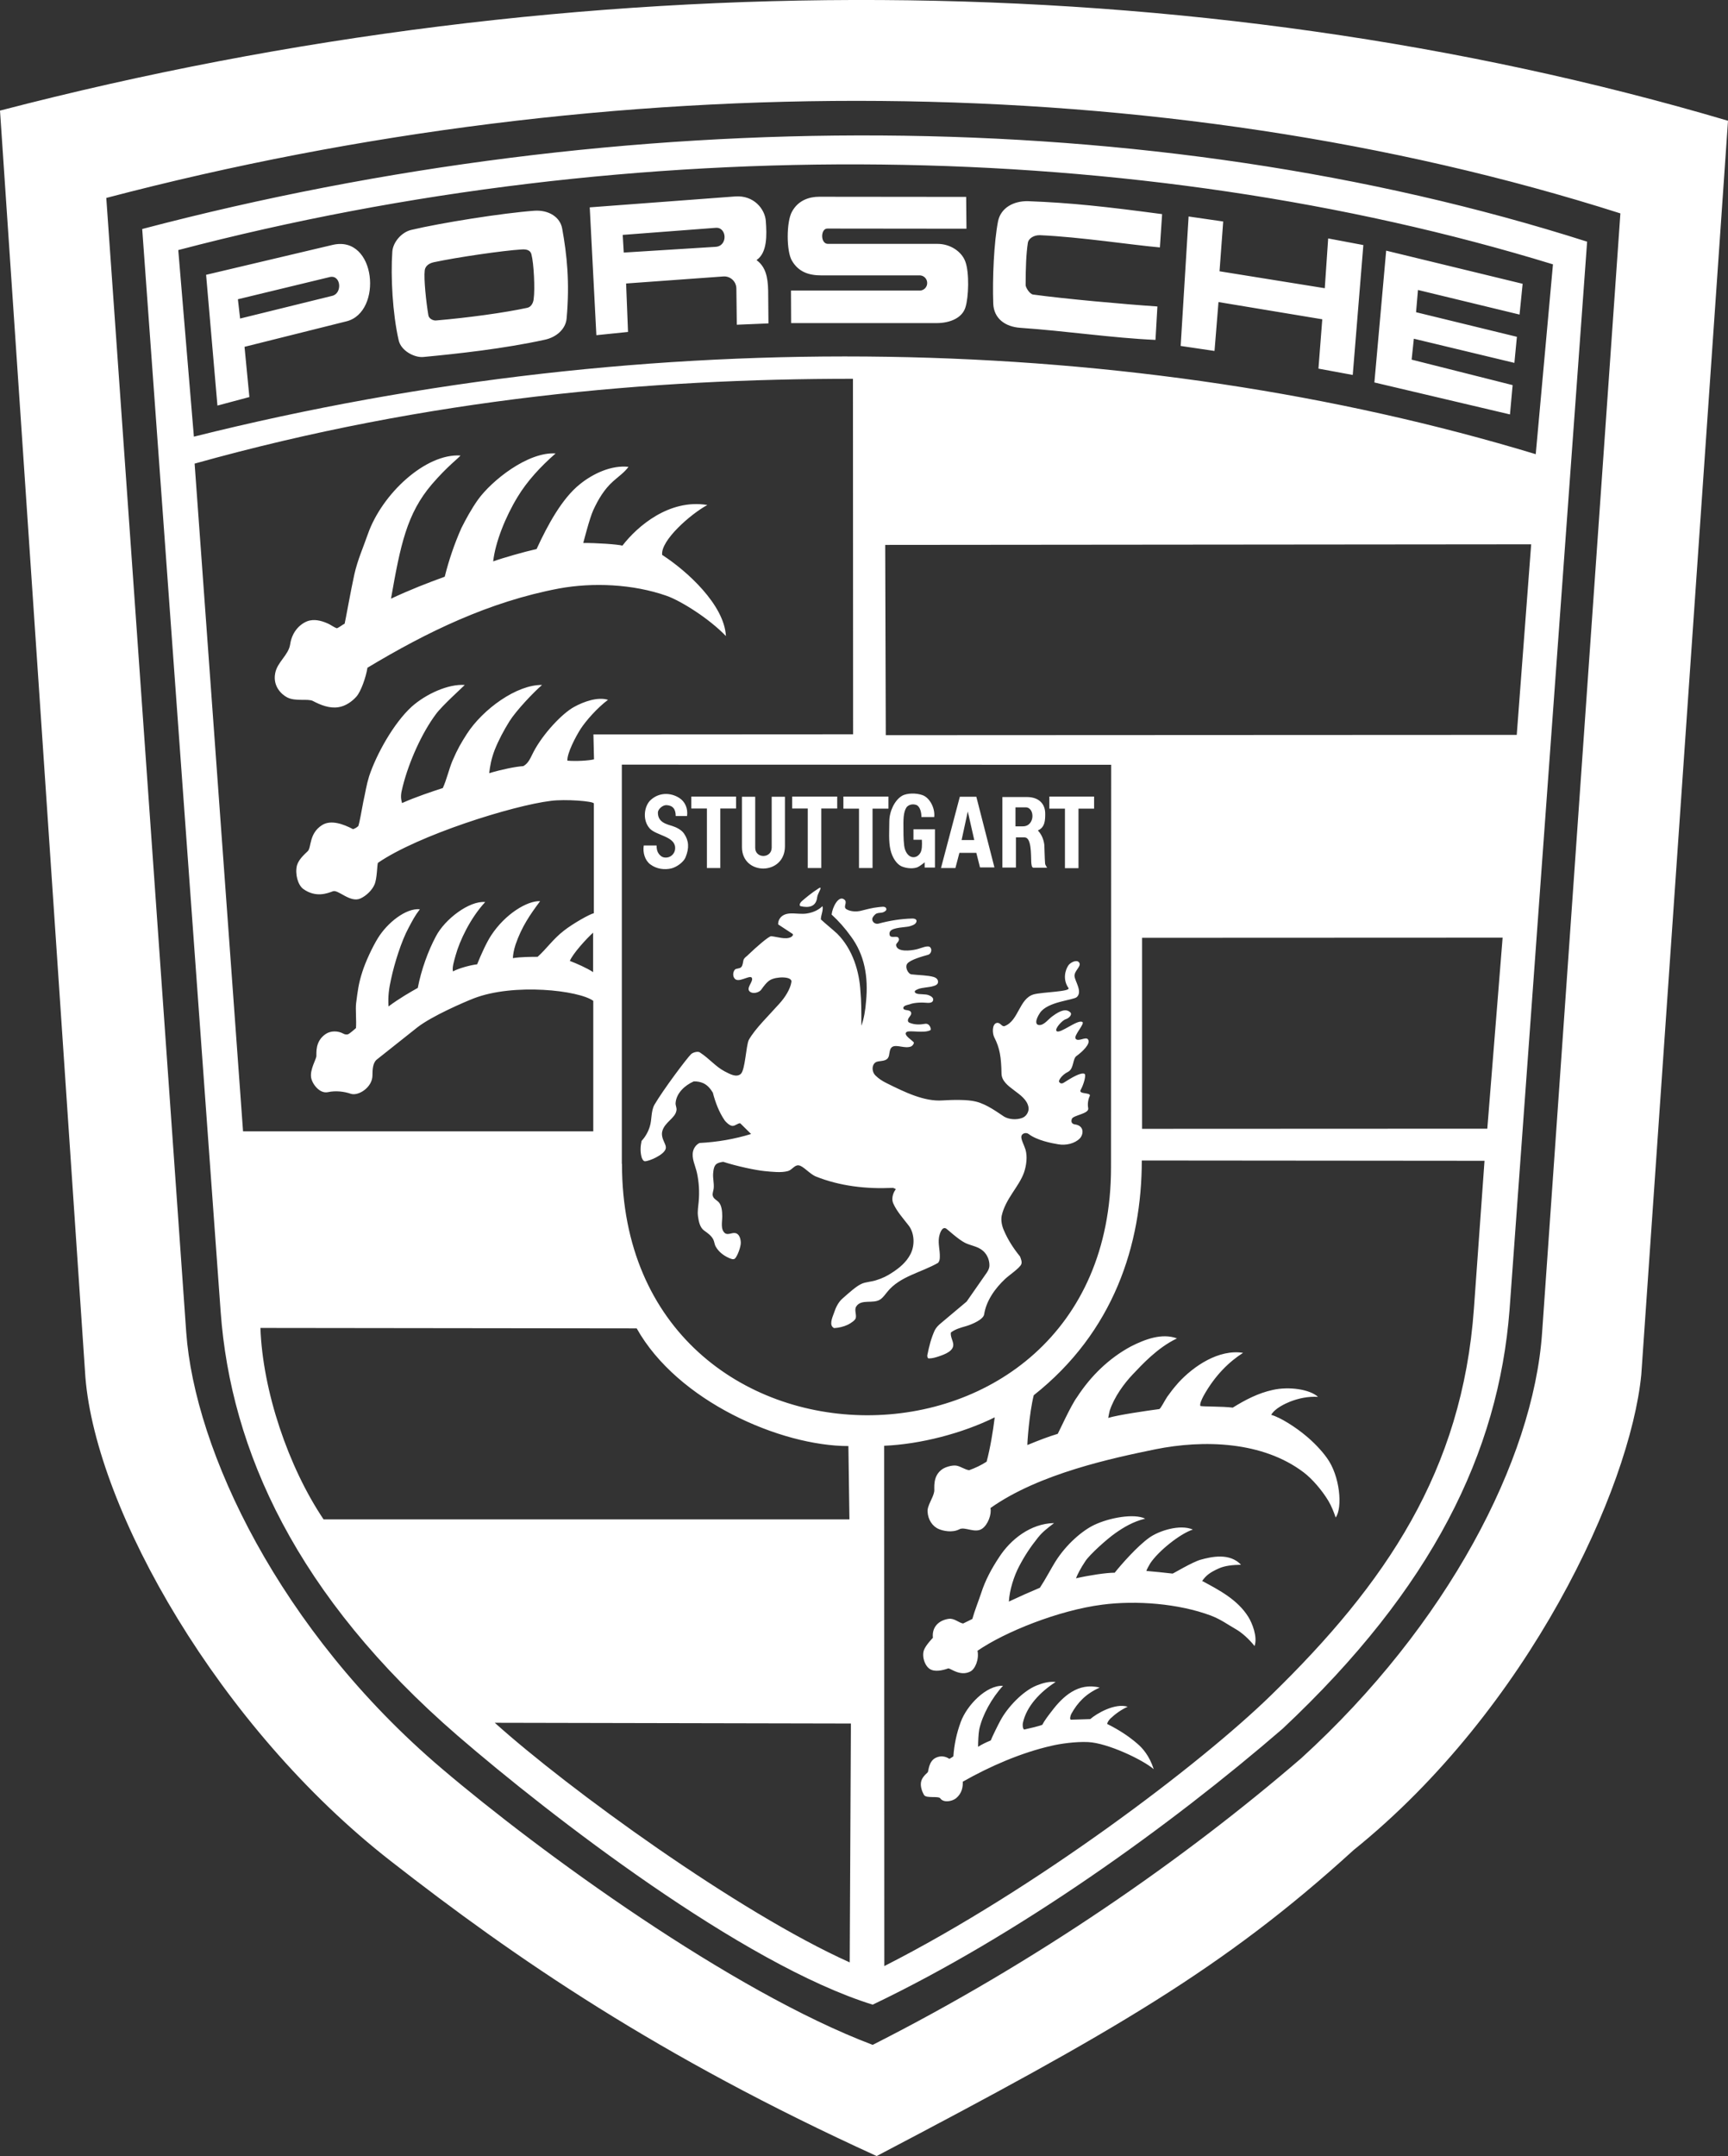 <?xml version="1.0" encoding="UTF-8"?> <!-- Generator: Adobe Illustrator 24.3.0, SVG Export Plug-In . SVG Version: 6.00 Build 0) --> <svg xmlns="http://www.w3.org/2000/svg" xmlns:xlink="http://www.w3.org/1999/xlink" version="1.1" id="Capa_1" x="0px" y="0px" viewBox="0 0 117.38 146.41" style="enable-background:new 0 0 117.38 146.41;" xml:space="preserve"><rect x="0" y="0" width="117.38" height="146.41" fill="#333333" stroke="none"/> <style type="text/css"> .st0{fill:#FFFFFF;} .st1{fill:none;stroke:#444444;stroke-miterlimit:10;} .st2{fill:#F4F4F4;} .st3{fill:#C9C9C9;} .st4{fill-rule:evenodd;clip-rule:evenodd;fill:#C9C9C9;} .st5{fill-rule:evenodd;clip-rule:evenodd;} .st6{fill:none;stroke:#FFFFFF;stroke-miterlimit:10;} .st7{opacity:0.56;} .st8{fill-rule:evenodd;clip-rule:evenodd;fill:#FFFFFF;} .st9{fill:none;stroke:#FF4040;stroke-miterlimit:10;} .st10{fill:#FFFFFF;stroke:#FFFFFF;stroke-width:0.75;stroke-miterlimit:10;} .st11{fill-rule:evenodd;clip-rule:evenodd;stroke:#FFFFFF;stroke-linecap:round;stroke-linejoin:round;stroke-miterlimit:10;} </style> <path class="st8" d="M91.94,125.63c-8.82,8.04-16.4,12.38-32.39,20.77c-14.88-6.78-24.59-13.46-33.02-20.04 c-11.64-9.07-20-23.81-20.73-32.85L0,7.51C39.34-2.73,81.18-2.5,117.38,8.2l-5.89,85.14C110.74,101.05,103.85,116.04,91.94,125.63 L91.94,125.63z M104.75,90.52l5.32-76.03C78.91,4.56,41.6,4.41,7.22,13.44l5.43,77.02c0.57,8,6.32,20.25,17.36,29.63 c6.64,5.65,19.66,15.13,29.27,18.76c11.08-5.61,21.14-12.59,29.12-19.47C98.3,110.36,104.15,99.14,104.75,90.52L104.75,90.52z M87.13,117.38c-7.65,6.61-17.95,14.01-27.85,18.74c-8.84-2.74-21.9-12.83-28.19-18.26c-10.96-9.48-15.42-19.4-16.1-28.78 L9.66,15.55c32.73-8.61,68.46-8.61,98.15,0.86l-5.27,72.54C101.79,98.61,97.31,107.83,87.13,117.38L87.13,117.38z M12.11,16.98 l1.06,12.67c31.25-7.82,63.98-7.04,91.15,1.19l1.17-12.89C77.33,9.31,43.15,8.84,12.11,16.98z M89.82,21.68l-7.05-1.17l-0.27,3.32 l-2.3-0.34l0.54-8.79l2.35,0.34l-0.25,3.38l7.15,1.15l0.23-3.38l2.39,0.45l-0.72,8.82l-2.33-0.43L89.82,21.68L89.82,21.68z M55.8,18.7c-0.86,0-1.55-0.23-2-0.99c-0.39-0.63-0.39-2.66,0-3.34c0.43-0.79,1.2-1.01,1.84-1.01l9.99,0.01l0.02,2.16l-9.45-0.01 c-0.47,0-0.48,1.04,0.04,1.04h7.45c0.87,0,1.65,0.53,1.89,1.22c0.27,0.74,0.22,2.41,0,3.09c-0.21,0.69-0.99,1.07-1.98,1.07h-9.86 l-0.01-2.21h8.78c0.28-0.02,0.5-0.27,0.47-0.56c-0.02-0.25-0.22-0.45-0.47-0.47L55.8,18.7L55.8,18.7z M50.02,19.58 c-0.01-0.46-0.39-0.82-0.84-0.81c-0.01,0-0.01,0-0.02,0l-6.63,0.48l0.13,3.29l-2.15,0.22l-0.45-8.68l9.87-0.74 c1.28-0.1,2.03,0.86,2.09,1.66c0.07,0.95,0.11,2.16-0.63,2.66c0.61,0.45,0.77,1.13,0.79,2.08l0.02,2.22l-2.15,0.09L50.02,19.58 L50.02,19.58z M48.61,16.76c0.85-0.05,0.77-1.36,0-1.29l-6.31,0.48l0.07,1.2L48.61,16.76z M27.94,15.61 c2.03-0.48,6.18-1.14,8.35-1.3c0.99-0.07,1.77,0.44,1.9,1.22c0.32,1.78,0.52,3.62,0.3,6.09c-0.06,0.71-0.68,1.28-1.49,1.45 c-2.79,0.61-5.92,0.95-8.24,1.17c-0.59,0.06-1.52-0.41-1.68-1.14c-0.41-1.79-0.55-4.3-0.43-6.02C26.7,16.43,27.29,15.76,27.94,15.61 L27.94,15.61z M35.82,20.9c0.28-0.06,0.41-0.37,0.43-0.59c0.1-0.68,0.01-2.44-0.15-3.03c-0.05-0.23-0.24-0.38-0.69-0.34 c-1.2,0.07-4.38,0.53-5.96,0.87c-0.42,0.1-0.58,0.34-0.6,0.56c-0.07,0.58,0.1,2.16,0.25,3.05c0.04,0.21,0.31,0.36,0.52,0.34 C31.75,21.58,34.25,21.24,35.82,20.9L35.82,20.9z M70.64,15.97c-0.47-0.01-0.79,0.27-0.82,0.52c-0.11,0.72-0.15,1.66-0.15,2.87 c0,0.16,0.27,0.6,0.5,0.64c2.11,0.29,6.21,0.66,8.45,0.81l-0.13,2.27c-2.94-0.13-6-0.6-9.18-0.82c-1.04-0.07-1.8-0.64-1.84-1.64 c-0.06-1.66,0.04-4.16,0.33-5.62c0.2-0.9,1.06-1.36,2.03-1.34c2.93,0.11,5.27,0.37,9.11,0.88l-0.15,2.26 C76.92,16.64,73.38,16.09,70.64,15.97L70.64,15.97z M22.59,16.63c2.97-0.7,3.43,4.58,0.94,5.19l-6.92,1.73l0.33,3.41l-2.17,0.58 L14,18.66L22.59,16.63L22.59,16.63z M22.56,20.09c0.71-0.16,0.61-1.44-0.15-1.28l-6.25,1.51l0.15,1.31L22.56,20.09z M96.04,23 l-0.15,1.42l6.86,1.73l-0.18,1.99l-9.21-2.17l0.8-8.95l9.27,2.25l-0.21,2.09l-6.9-1.67l-0.13,1.51l6.85,1.67l-0.17,1.77L96.04,23 L96.04,23z M29.62,48.48c-0.96,1.28-1.84,3.24-2.26,4.91c-0.15,0.57-0.15,0.77-0.05,1.14c0.91-0.41,2.09-0.8,2.77-1.02 c0.27-0.6,0.42-1.29,0.65-1.84c0.37-0.86,0.6-1.23,0.98-1.83c1.09-1.69,3.4-3.36,5.11-3.33c-0.57,0.49-1.74,1.72-2.21,2.46 c-0.38,0.61-0.74,1.28-1.01,1.96c-0.23,0.61-0.31,1.07-0.37,1.57c0.88-0.26,1.76-0.44,2.32-0.48c0.38-0.21,0.5-0.61,0.71-1 c0.65-1.22,1.93-2.58,2.74-3.02c0.65-0.36,1.61-0.7,2.3-0.48c-0.74,0.55-1.51,1.44-1.85,1.96c-0.36,0.56-0.93,1.66-0.91,2.17 c0.6,0.05,1.46,0,1.81-0.09l-0.04-1.69l17.64-0.01l-0.01-24.14c-13.73,0-28.77,1.3-44.72,5.76l3.29,45.34H40.3v-8.86 c-0.96-0.71-5.4-1.23-8.14-0.16c-0.66,0.26-2.82,1.19-3.81,1.96l-2.76,2.19c-0.27,0.22-0.29,0.7-0.29,1.07 c0,0.81-0.95,1.42-1.47,1.25c-0.43-0.15-1.02-0.23-1.56-0.11c-0.58,0.12-1.09-0.6-1.14-1.02c-0.07-0.52,0.33-1.19,0.36-1.41 c0.02-0.21-0.11-1.03,0.65-1.53c0.34-0.22,0.82-0.21,1.17-0.02c0.1,0.06,0.22,0.08,0.33,0.05c0.12-0.05,0.45-0.34,0.54-0.42 c0.04-0.49-0.04-1.27,0.01-1.69c0.11-0.84,0.16-1.31,0.42-2.12c0.22-0.7,0.7-1.72,1.06-2.3c0.64-1.04,1.9-2.05,2.85-1.96 c-0.37,0.49-0.49,0.75-0.76,1.25c-0.5,0.92-0.97,2.44-1.19,3.47c-0.15,0.66-0.22,1.18-0.18,1.88c0.72-0.54,1.49-0.98,1.99-1.26 c0.23-1.22,0.71-2.53,1.23-3.5c0.61-1.17,2.27-2.43,3.35-2.33c-1.02,1.1-1.74,2.64-2.01,3.62c-0.11,0.39-0.25,0.85-0.18,1.09 c0.4-0.22,1.24-0.44,1.64-0.48c0.27-0.67,0.64-1.49,0.95-1.96c0.96-1.47,2.47-2.37,3.33-2.33c-0.68,0.91-1.25,1.73-1.67,2.95 c-0.12,0.36-0.18,0.74-0.18,0.92c0.53-0.09,1.35-0.09,1.68-0.09c0.61-0.55,1.06-1.22,1.79-1.78c0.61-0.48,1.76-1.13,2.03-1.18v-7.45 c0-0.16-1.95-0.31-2.92-0.18c-2.58,0.31-9.02,2.33-11.75,4.21c-0.06,0.16-0.05,1.06-0.23,1.47c-0.16,0.38-0.56,0.77-0.96,0.95 c-0.7,0.31-1.51-0.63-1.87-0.49c-0.37,0.14-1.15,0.45-2-0.15c-0.38-0.27-0.58-1.03-0.44-1.6c0.12-0.41,0.47-0.72,0.74-0.98 c0.25-0.25,0.07-1.19,0.96-1.76c0.61-0.39,1.46-0.07,2.11,0.27c0.13-0.04,0.25-0.11,0.36-0.21c0.09-0.26,0.22-1.04,0.34-1.66 c0.15-0.66,0.2-1.09,0.39-1.71c0.49-1.49,1.67-3.62,2.9-4.74c0.97-0.86,2.48-1.55,3.6-1.47C31.41,46.68,30.02,47.93,29.62,48.48 L29.62,48.48z M32.46,33.94c0.93-1.3,3.39-3.27,5.28-3.15c-1.03,0.9-1.94,1.89-2.58,2.95c-0.83,1.36-1.51,3.07-1.66,4.38 c0.63-0.23,2.1-0.65,2.95-0.84c0.75-1.63,1.73-3.44,2.95-4.41c0.87-0.7,2.12-1.3,3.29-1.17c-0.27,0.38-0.71,0.68-1.04,0.98 c-0.6,0.53-1.02,1.24-1.35,1.96c-0.25,0.54-0.66,2.16-0.68,2.23c0.85-0.01,2.35,0.09,2.66,0.18c1-1.3,3.17-3.19,5.77-2.76 c-1.13,0.61-3.19,2.41-3.07,3.39c1.69,1.09,4.22,3.39,4.33,5.51c-1.15-1.2-3.06-2.39-4.02-2.73c-2.3-0.81-5.03-0.92-7.32-0.5 c-4.76,0.9-8.98,2.96-13.01,5.38c-0.1,0.65-0.45,1.63-0.75,1.96c-0.29,0.33-0.74,0.65-1.22,0.72c-0.6,0.1-1.22-0.15-1.73-0.42 c-0.33-0.18-1.2,0.05-1.76-0.25c-0.38-0.2-0.97-0.75-0.81-1.62c0.13-0.77,0.91-1.24,1.02-1.98c0.16-1.08,0.95-1.55,1.35-1.62 c0.44-0.09,0.9,0.06,1.3,0.25c0.17,0.09,0.36,0.23,0.52,0.28c0.16-0.05,0.39-0.25,0.53-0.31c0.04-0.12,0.44-2.37,0.66-3.35 c0.22-0.98,0.6-1.82,0.92-2.74c0.96-2.73,3.92-5.48,6.29-5.33c-0.12,0.17-0.88,0.72-1.94,1.95c-1.71,2-2.14,4.13-2.78,7.77 c1.31-0.61,2.46-1.06,3.65-1.49c0.28-1.13,0.66-2.24,1.13-3.3C31.66,35.22,32.03,34.55,32.46,33.94L32.46,33.94z M104.01,36.96 L60.13,37l0.04,12.92l42.86-0.02L104.01,36.96L104.01,36.96z M65.17,103.84c-0.5,0.26-1.13,0.1-1.39-0.01 c-0.44-0.18-0.74-0.64-0.77-1.17c-0.04-0.42,0.37-0.92,0.45-1.38c0.04-0.18-0.16-1.09,0.61-1.56c0.15-0.09,0.59-0.25,0.9-0.2 c0.31,0.06,0.55,0.26,0.86,0.31c0.42-0.15,0.82-0.34,1.19-0.58c0.25-0.95,0.43-2.04,0.55-3.01c-2.2,1.09-5.07,1.83-7.51,1.93 l0.01,35.33c10.25-5.21,21.5-13.73,26.29-18.41c7.75-7.55,12.97-15.2,13.76-26.23l0.72-10.04L77.56,78.8c0,5.7-1.9,11.64-7.34,15.94 c-0.31,1.24-0.45,3.33-0.43,3.38c0.75-0.31,1.45-0.58,2.06-0.76c0.05-0.07,0.92-1.98,1.31-2.49c0.92-1.42,2.16-2.64,3.67-3.45 c0.95-0.48,2.1-0.92,3.12-0.54c-1.34,0.64-2.38,1.79-3.01,2.45c-0.58,0.61-1.25,1.52-1.56,2.46c-0.04,0.16-0.07,0.33-0.1,0.49 c0.63-0.2,2.63-0.49,3.46-0.6c0.1-0.01,0.36-0.56,0.55-0.84c0.24-0.33,0.39-0.54,0.78-0.98c1.01-1.09,2.71-2.26,4.37-2 c-0.91,0.58-1.9,1.5-2.7,2.95c-0.11,0.22-0.26,0.53-0.2,0.66c0.25,0.05,1.46,0.02,2.2,0.11c0.85-0.53,1.74-0.99,2.71-1.2 c1.09-0.25,2.52-0.05,3.08,0.47c-0.66-0.04-1.29,0.09-1.89,0.32c-0.34,0.14-1.03,0.45-1.29,0.9c0.65,0.18,1.72,0.88,2.39,1.45 c0.47,0.39,1.03,0.96,1.39,1.47c0.9,1.22,1.08,3.4,0.6,4.05c-0.13-0.38-0.28-0.76-0.49-1.12c-0.43-0.72-1.11-1.51-1.68-1.94 c-2.79-2.12-6.8-2.23-10.08-1.57c-2.81,0.58-7.88,1.63-11.2,3.99c0.09,0.42-0.17,1.12-0.55,1.39 C66.25,104.15,65.54,103.64,65.17,103.84L65.17,103.84z M70.64,107.81c0.37-0.56,0.81-1.39,1.03-1.74c0.77-1.24,1.89-2.16,2.65-2.52 c1.04-0.5,2.73-0.8,3.47-0.43c-0.82,0.2-1.45,0.58-2.02,0.98c-0.59,0.41-1.75,1.46-2.04,1.9c-0.33,0.49-0.55,0.93-0.64,1.17 c0.93-0.21,2.05-0.38,2.63-0.38c0.42-0.53,1.52-1.79,2.35-2.38c0.66-0.47,2.08-0.93,2.96-0.55c-0.85,0.27-2.34,1.45-2.9,2.3 c-0.12,0.2-0.23,0.41-0.26,0.51c0.45,0.04,1.31,0.12,1.78,0.18c0.05,0,1.33-0.78,1.9-0.94c0.75-0.21,1.98-0.48,2.75,0.34 c-0.56,0.01-1.09,0.06-1.51,0.25c-0.6,0.27-0.86,0.47-1.13,0.85c1.18,0.63,2.41,1.28,3.13,2.43c0.26,0.41,0.65,1.36,0.43,1.99 c-0.37-0.47-0.87-0.92-1.28-1.15c-0.58-0.33-0.99-0.65-1.69-0.92c-2.2-0.82-5.07-1.04-7.37-0.74c-2.97,0.38-6.62,1.85-8.48,3.13 c0.12,0.58-0.16,1.25-0.49,1.41c-0.7,0.36-1.37-0.25-1.5-0.21c-0.18,0.06-0.75,0.26-1.15,0.09c-0.41-0.16-0.66-0.87-0.5-1.33 c0.12-0.34,0.61-0.84,0.61-0.84c-0.08-0.75,0.42-1.2,1.09-1.29c0.38-0.04,0.65,0.26,0.96,0.32c0.28-0.14,0.48-0.23,0.63-0.31 c0.17-0.61,0.43-1.24,0.6-1.76c0.28-0.87,0.7-1.65,1.23-2.45c0.76-1.17,2.11-2.27,3.72-2.3c-0.49,0.38-0.77,0.59-1.08,0.97 c-0.53,0.66-0.93,1.27-1.3,1.98c-0.33,0.63-0.64,1.56-0.69,2.38C69.23,108.42,69.93,108.11,70.64,107.81L70.64,107.81z M70.41,114.45c0.42-0.17,0.86-0.29,1.3-0.24c-1.03,0.66-1.98,1.63-2.23,2.79c-0.02,0.12-0.02,0.37,0.09,0.44 c0.29-0.07,1.04-0.23,1.24-0.33c0.12-0.26,0.43-0.66,0.64-0.93c0.74-0.98,1.79-1.96,3.25-1.59c-0.96,0.43-1.51,1.03-1.93,1.79 c-0.07,0.14-0.12,0.39-0.02,0.39c0.25,0,1.18-0.04,1.31-0.04c0.43-0.38,1.68-1.11,2.54-0.84c-0.43,0.2-0.82,0.47-1.17,0.8 c-0.09,0.1-0.2,0.22-0.22,0.37c0.76,0.38,1.44,0.81,2.06,1.35c0.33,0.28,0.81,0.81,1.1,1.72c-0.74-0.64-3.14-1.78-4.46-1.84 c-0.86-0.04-1.93,0.12-2.47,0.25c-2.08,0.47-4.21,1.4-6.04,2.44c0.01,0.36-0.05,0.78-0.45,1.12c-0.27,0.22-0.86,0.33-1.08,0.01 c-0.12-0.17-0.92,0.01-1.09-0.21c0,0-0.21-0.32-0.23-0.7c-0.02-0.41,0.25-0.65,0.47-0.86c0.06-0.07,0.05-0.76,0.56-0.99 c0.32-0.15,0.64-0.1,0.91,0.08c0.11-0.06,0.2-0.12,0.27-0.17c0.06-0.8,0.21-1.54,0.5-2.33c0.41-1.13,1.73-2.51,2.87-2.46 c-0.77,0.84-1.4,1.99-1.61,2.95c-0.06,0.31-0.08,0.91-0.08,1.19c0.27-0.17,0.56-0.31,0.86-0.43c0.12-0.3,0.48-1.03,0.66-1.36 C68.43,115.94,69.47,114.83,70.41,114.45L70.41,114.45z M17.69,90.17c0.15,4.27,1.89,9.43,4.29,13h35.72l-0.07-4.98 c-4.59,0-11.6-3.03-14.38-7.99L17.69,90.17L17.69,90.17z M42.25,79.03c0,22.72,33.22,22.72,33.22,0.23l0.01-27.33l-33.24-0.01V79.03 z M52.95,68.14c0.39-0.43,0.74-0.99,0.81-1.47c0.06-0.39-1.04-0.37-1.45-0.12c-0.22,0.13-0.43,0.41-0.6,0.65 c-0.12,0.18-0.56,0.33-0.79,0.12c-0.23-0.22,0.18-0.6,0.17-0.84c0-0.39-0.75,0.2-1.09,0.04c-0.23-0.11-0.25-0.47-0.09-0.67 c0.09-0.11,0.33-0.06,0.44-0.18c0.11-0.12,0.11-0.31,0.15-0.47c0.05-0.18,0.25-0.27,0.37-0.41c0.47-0.45,1.35-1.23,1.52-1.22 c0.4,0.04,0.98,0.25,1.34,0.06c0.07-0.04,0.21-0.16,0.09-0.23l-0.96-0.63c-0.01-0.2,0.07-0.39,0.22-0.53 c0.44-0.39,1.13-0.12,1.71-0.21c0.41-0.06,0.79-0.22,1.08-0.5c0.07,0.29-0.11,0.59-0.11,0.9c0.37,0.34,0.75,0.64,1.11,0.97 c1.06,1.06,1.51,2.59,1.58,3.94c0.06,0.63,0.06,1.26,0.06,2.31c0.17-0.44,0.28-1.09,0.32-1.66c0.16-1.67-0.1-3.16-1.04-4.42 c-0.38-0.53-0.82-1.03-1.3-1.47c0.05-0.49,0.47-1.33,0.86-1.02c0.26,0.2-0.12,0.49,0.15,0.66c0.3,0.18,0.72,0.16,0.91,0.12 c0.43-0.11,0.85-0.22,1.24-0.26c0.18-0.01,0.49-0.1,0.55,0.09c0.05,0.12-0.09,0.21-0.22,0.26c-0.16,0.05-0.41,0.01-0.54,0.15 c-0.11,0.11-0.22,0.23-0.18,0.39c0.05,0.18,0.25,0.28,0.44,0.22c0.74-0.2,1.5-0.32,2.27-0.34c0.41,0,0.32,0.3,0.12,0.41 c-0.13,0.07-0.34,0.14-0.48,0.15c-0.72,0.08-1.27,0.13-1.18,0.55c0.06,0.28,0.52,0.01,0.61,0.22c0.11,0.22-0.2,0.34-0.17,0.49 c0.07,0.47,0.97,0.37,1.39,0.27c0.31-0.07,0.8-0.32,0.94-0.12c0.14,0.17,0.02,0.44-0.15,0.49c-0.44,0.12-1.2,0.34-1.41,0.59 c-0.2,0.23,0.04,0.71,0.27,0.74c0.53,0.06,1.11,0.06,1.52,0.18c0.16,0.05,0.29,0.16,0.29,0.33c0,0.18-0.18,0.25-0.33,0.29 c-0.28,0.09-0.76,0.09-1.02,0.2c-0.09,0.04-0.26,0.1-0.23,0.2c0.07,0.18,0.44,0.13,0.75,0.17c0.17,0.01,0.5,0.15,0.5,0.33 c0,0.2-0.17,0.26-0.48,0.23c-0.48-0.04-0.92,0.02-1.13,0.11c-0.06,0.02-0.43,0.07-0.42,0.25c0.02,0.21,0.42,0.07,0.52,0.28 c0.09,0.2-0.18,0.31-0.21,0.55c0,0.1,0.05,0.15,0.15,0.18c0.32,0.13,0.69,0.12,1.01,0.06c0.33-0.06,0.45,0.38,0.37,0.43 c-0.43,0.23-1.39-0.01-1.61,0.12c-0.31,0.2,0.51,0.64,0.49,0.74c-0.02,0.11-0.12,0.22-0.2,0.25c-0.42,0.16-0.96-0.15-1.26,0.02 c-0.26,0.16-0.15,0.56-0.31,0.77c-0.2,0.26-0.64,0.15-0.84,0.29c-0.26,0.18-0.27,0.63,0.01,0.9c0.22,0.21,0.43,0.35,0.71,0.49 c1.28,0.64,2.6,1.28,3.84,1.19c0.64-0.04,1.68-0.07,2.26,0.08c0.75,0.18,1.51,0.76,1.9,1.01c0.32,0.2,0.84,0.25,1.24,0.1 c0.29-0.1,0.49-0.44,0.43-0.74c-0.18-0.98-1.81-1.29-1.83-2.27c-0.02-1.13-0.12-1.74-0.49-2.46c-0.14-0.27-0.16-0.9,0.16-0.98 c0.26-0.06,0.34,0.29,0.55,0.21c0.95-0.37,0.98-1.87,1.97-2.15c0.58-0.16,2.52-0.18,2.36-0.43c-0.41-0.58-0.22-1.24,0-1.55 c0.15-0.2,0.55-0.39,0.71-0.2c0.22,0.26-0.33,0.56-0.3,0.95c0.04,0.36,0.55,1.04,0.16,1.41c-0.23,0.22-1.99,0.3-2.51,1.08 c-0.32,0.48-0.35,0.86,0.02,0.82c0.31-0.04,0.56-0.41,0.85-0.61c0.5-0.37,0.91-0.52,1.19-0.25c0.15,0.13-0.05,0.39-0.32,0.47 c-0.22,0.07-0.76,0.65-0.61,0.8c0.22,0.23,1.45-0.83,1.76-0.61c0.16,0.12-0.6,0.91-0.47,1.12c0.16,0.26,0.68-0.15,0.84,0.05 c0.23,0.29-0.41,0.87-0.77,1.13c-0.28,0.18-0.17,0.87-0.58,1.08c-0.45,0.22-0.66,0.61-0.61,0.67c0.05,0.1,0.16,0.17,0.33,0.06 c0.5-0.32,1.13-0.7,1.39-0.6c0.15,0.06-0.06,0.76-0.25,1.09s0.75,0.15,0.61,0.43c-0.1,0.21-0.16,0.53-0.1,0.82 c0.07,0.38-1.01,0.47-1.11,0.72c-0.11,0.3,0.11,0.37,0.22,0.38c0.65,0.1,0.57,0.7,0.31,0.96c-0.34,0.34-0.93,0.48-1.45,0.39 c-0.44-0.07-1.44-0.26-2.02-0.7c-0.18-0.13-0.45-0.04-0.49,0.15c-0.04,0.21,0.18,0.59,0.28,0.91c0.14,0.48,0.06,1.08-0.1,1.55 c-0.34,0.97-1.26,1.78-1.52,2.95c-0.06,0.31,0.02,0.69,0.15,0.98c0.27,0.64,0.66,1.24,1.1,1.78c0.06,0.17,0.15,0.37,0.08,0.53 c-0.1,0.25-0.86,0.77-1.08,0.98c-0.7,0.65-1.3,1.5-1.44,2.42c-0.05,0.33-0.76,0.66-1.24,0.8c-0.35,0.1-0.72,0.2-1.02,0.43 c-0.04,0.27,0.12,0.5,0.16,0.77c0.06,0.47-0.53,0.7-0.98,0.85c-0.21,0.07-0.43,0.14-0.68,0.14c-0.09,0-0.11-0.15-0.1-0.22 c0.13-0.64,0.26-1.15,0.5-1.68c0.1-0.2,0.26-0.36,0.42-0.49l1.75-1.47l1.38-1.98c0.12-0.18,0.17-0.34,0.17-0.48 c0-0.38-0.16-0.74-0.43-0.98c-0.34-0.31-0.85-0.36-1.23-0.55c-0.49-0.25-1.2-0.93-1.3-0.98c-0.27-0.13-0.43,0.36-0.47,0.64 c-0.06,0.43,0.07,0.84,0.06,1.27c0,0.2-0.02,0.31-0.12,0.43c-1.15,0.66-2.59,0.91-3.44,1.96c-0.15,0.18-0.28,0.38-0.48,0.52 c-0.48,0.33-1.28-0.05-1.63,0.47c-0.16,0.23,0.02,0.54-0.04,0.8c-0.04,0.15-0.32,0.34-0.54,0.45c-0.3,0.14-0.61,0.21-0.93,0.23 c-0.36-0.17-0.14-0.68-0.01-1.03c0.12-0.37,0.3-0.74,0.58-0.98c0.42-0.37,0.94-0.84,1.28-0.99c0.28-0.14,0.71-0.14,1.06-0.27 c0.36-0.11,0.71-0.28,1.02-0.49c0.5-0.32,0.97-0.71,1.25-1.25c0.32-0.61,0.28-1.44-0.12-1.96c-0.37-0.48-0.8-0.95-1.04-1.49 c-0.14-0.3-0.04-0.7,0.17-0.97c-0.01-0.01-0.16-0.11-0.25-0.09c-1.76,0.08-3.54-0.12-5.17-0.77c-0.43-0.17-0.87-0.73-1.18-0.76 c-0.28-0.04-0.45,0.32-0.74,0.39c-0.45,0.12-1.04,0.05-1.57,0c-0.61-0.06-1.89-0.33-2.81-0.63c-0.15,0.02-0.31,0.05-0.44,0.13 c-0.2,0.13-0.23,0.43-0.25,0.68c-0.02,0.33,0.07,0.64,0.04,0.98c-0.01,0.17-0.11,0.36-0.06,0.52c0.05,0.2,0.25,0.28,0.38,0.41 c0.22,0.21,0.26,0.64,0.26,0.98c0,0.38-0.13,0.88,0.18,1.14c0.2,0.16,0.47-0.05,0.71,0c0.27,0.05,0.36,0.38,0.37,0.64 c0.01,0.29-0.23,0.92-0.39,1.08c-0.11,0.11-0.29,0.02-0.43-0.04c-0.36-0.16-0.69-0.42-0.88-0.76c-0.09-0.15-0.09-0.33-0.17-0.49 c-0.14-0.27-0.38-0.43-0.63-0.61c-0.29-0.22-0.36-0.63-0.41-0.98c-0.04-0.33,0.02-0.65,0.05-0.98c0.06-0.66,0.02-1.32-0.12-1.96 c-0.11-0.49-0.38-0.98-0.26-1.47c0.06-0.23,0.22-0.45,0.44-0.55c1.19-0.06,2.36-0.26,3.5-0.61l-0.74-0.73 c-0.18,0-0.33,0.18-0.52,0.18c-0.2,0-0.47-0.28-0.54-0.38c-0.38-0.56-0.63-1.22-0.8-1.88c-0.16-0.26-0.36-0.51-0.65-0.64 c-0.2-0.09-0.43-0.13-0.65-0.12c-0.61,0.27-1.18,0.8-1.23,1.47c-0.01,0.17,0.09,0.32,0.06,0.49c-0.04,0.29-0.26,0.49-0.47,0.7 c-0.21,0.21-0.41,0.42-0.49,0.71c-0.07,0.25,0.01,0.5,0.12,0.74c0.07,0.16,0.16,0.32,0.1,0.49c-0.15,0.41-1.12,0.82-1.4,0.82 c-0.1,0-0.18-0.13-0.22-0.25c-0.11-0.37-0.09-0.76-0.01-1.13c0.26-0.28,0.45-0.62,0.56-0.98c0.15-0.49,0.07-1.02,0.31-1.47 c0.61-1.04,2.18-3.13,2.49-3.44c0.14-0.13,0.47-0.21,0.6-0.12c0.66,0.43,1.06,0.96,1.69,1.29c0.34,0.17,0.77,0.43,1.08,0.18 c0.31-0.25,0.36-1.89,0.55-2.31C51.27,69.87,52.26,68.92,52.95,68.14L52.95,68.14z M65.17,57.91l-0.27,1.03h-0.98l1.28-4.84h1.12 l1.23,4.8h-0.98l-0.25-0.99L65.17,57.91L65.17,57.91z M66.18,57.04l-0.44-1.94l-0.42,1.94H66.18L66.18,57.04z M62.59,55.5 c0.01-0.32-0.09-0.74-0.34-0.84c-0.27-0.1-0.55-0.01-0.68,0.17c-0.21,0.34-0.21,0.81-0.2,1.52c0,0.43,0.01,1.03,0.1,1.31 c0.21,0.65,0.76,0.69,1.03,0.28c0.14-0.2,0.14-0.58,0.12-0.92h-0.57v-0.71h1.46v2.6h-0.7v-0.36c-0.01,0.02-0.32,0.26-0.47,0.33 c-0.25,0.11-0.71,0.11-1.09-0.05c-0.32-0.14-0.63-0.56-0.76-1.12c-0.14-0.58-0.08-1.33-0.08-1.96c0.01-0.68,0.37-1.42,0.86-1.71 c0.34-0.2,0.98-0.2,1.39-0.05c0.49,0.17,0.87,0.88,0.8,1.49H62.59z M46.14,54.18c0.39,0.25,0.6,0.7,0.53,1.23H45.9 c0-0.49-0.21-0.72-0.63-0.74c-0.26-0.01-0.58,0.28-0.58,0.5c-0.01,0.65,0.56,0.79,0.96,0.91c0.29,0.09,0.65,0.27,0.82,0.53 c0.32,0.47,0.36,0.96,0.1,1.6c-0.12,0.31-0.59,0.67-0.98,0.76c-0.44,0.1-0.98,0.05-1.42-0.28c-0.36-0.27-0.52-0.8-0.44-1.28h0.87 c0,0.23,0.04,0.41,0.14,0.55c0.07,0.1,0.21,0.26,0.44,0.27c0.35,0.03,0.65-0.24,0.68-0.58c0-0.04,0-0.08,0-0.12 c-0.05-0.75-1.3-0.8-1.73-1.28c-0.52-0.59-0.36-1.53,0.06-1.92C44.76,53.8,45.54,53.8,46.14,54.18L46.14,54.18z M70.94,57.38 c0.01,0.18,0.02,0.84,0.05,1.25c0.01,0.12,0.14,0.28,0.14,0.29H70.2c-0.12,0-0.14-0.22-0.15-0.4c-0.02-0.49,0.02-1.66-0.45-1.66 h-0.59v2.05h-0.92v-4.79h1.66c0.84,0,1.25,0.48,1.25,1.13c0,0.43-0.01,0.93-0.5,1.14C70.75,56.65,70.9,57.01,70.94,57.38z M69.67,54.82h-0.69v1.29h0.5C70.32,56.11,70.31,54.82,69.67,54.82z M48.94,58.94h-0.92V54.9h-1.06v-0.81h3.04v0.81h-1.07V58.94 L48.94,58.94z M54.87,58.94V54.9h-1.06v-0.81h3.06v0.81h-1.08v4.04L54.87,58.94L54.87,58.94z M57.29,54.09h3.06v0.82h-1.08v4.03 h-0.92v-4.03h-1.06V54.09z M73.26,54.91v4.04h-0.92v-4.04h-1.06v-0.82h3.04v0.82H73.26z M52.42,57.55V54.1h0.9v3.36 c0,2.01-2.92,2.01-2.92,0.06V54.1h0.9v3.46C51.29,58.31,52.42,58.31,52.42,57.55L52.42,57.55z M54.49,61.17 c0.27-0.23,0.65-0.55,1.09-0.83c0.39-0.26-0.05,0.33-0.07,0.58c-0.07,0.66-0.58,0.74-1.13,0.61C54.28,61.5,54.31,61.32,54.49,61.17 L54.49,61.17z M77.58,76.65l23.45-0.01l1.04-12.97l-24.49,0.01L77.58,76.65L77.58,76.65z M57.8,117.03l-24.19-0.05 c4.98,4.48,16.53,12.87,24.11,16.27L57.8,117.03L57.8,117.03z M40.29,63.33c-0.47,0.42-1.4,1.45-1.58,1.92 c0.41,0.15,1.2,0.5,1.58,0.76V63.33L40.29,63.33z"></path> </svg> 